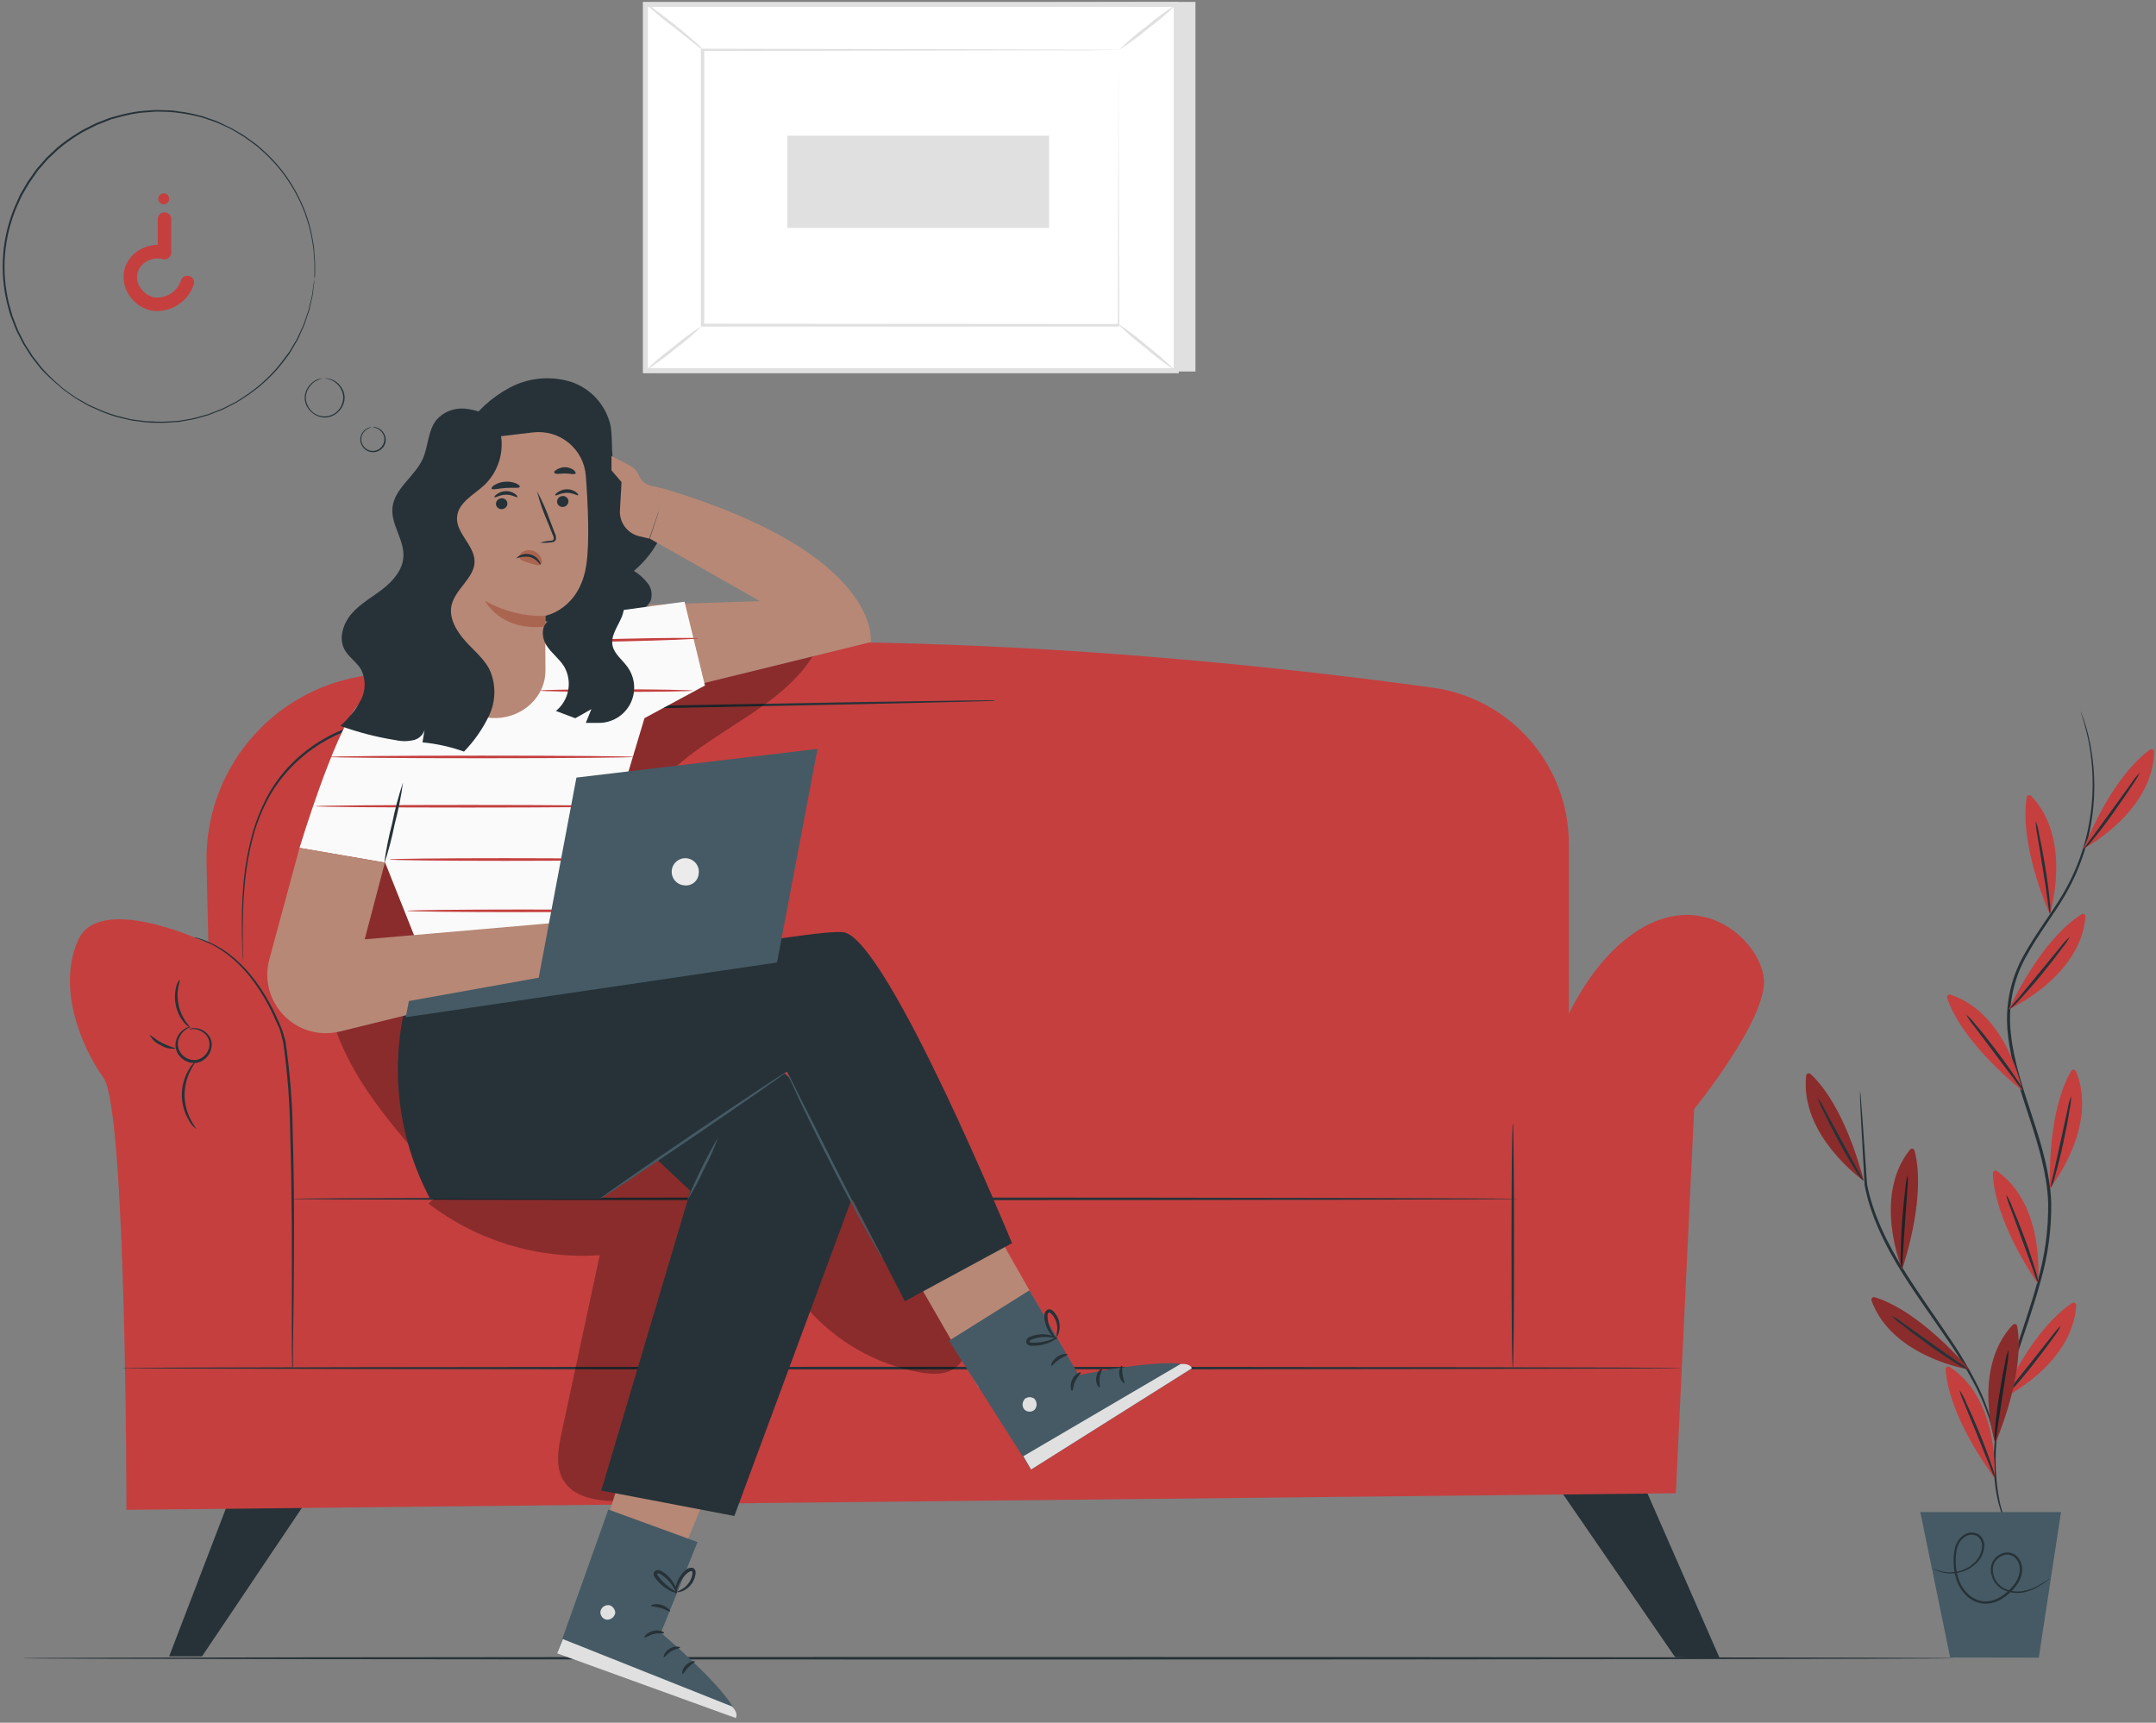 <?xml version="1.0" encoding="UTF-8"?>
<svg width="428px" height="342px" viewBox="0 0 428 342" version="1.1" xmlns="http://www.w3.org/2000/svg" xmlns:xlink="http://www.w3.org/1999/xlink">
    <rect x="0" y="0" width="428" height="342" fill="#808080" stroke="none"/>
    <!-- Generator: Sketch 64 (93537) - https://sketch.com -->
    <title>graphics-2</title>
    <desc>Created with Sketch.</desc>
    <g id="Page-1" stroke="none" stroke-width="1" fill="none" fill-rule="evenodd">
        <g id="graphics-2" fill-rule="nonzero">
            <g id="freepik--background-complete--inject-77" transform="translate(127, 0)">
                <polygon id="Path" fill="#E0E0E0" points="110.32 0.37 110.32 73.75 4.91 73.75 1.12 0.88"></polygon>
                <rect id="Rectangle" fill="#FFFFFF" transform="translate(53.825, 37.24) rotate(-90) translate(-53.825, -37.24) " x="17.465" y="-15.465" width="72.72" height="105.41"></rect>
                <path d="M107,74.1 L0.62,74.1 L0.62,0.38 L107,0.38 L107,74.1 Z M1.6,73.1 L106,73.1 L106,1.38 L1.62,1.38 L1.6,73.1 Z" id="Shape" fill="#E0E0E0"></path>
                <rect id="Rectangle" fill="#FFFFFF" x="12.53" y="9.91" width="82.57" height="54.65"></rect>
                <path d="M95.11,9.91 L94.7,9.91 L93.52,9.91 L89,10 L72,10 L12.56,10.12 L12.8,9.88 C12.8,26.58 12.8,45.08 12.8,64.53 L12.8,64.53 L12.54,64.27 L95.12,64.33 L94.91,64.53 C94.91,47.9 94.99,34.27 95.02,24.77 C95.02,20.02 95.02,16.32 95.07,13.77 C95.07,12.51 95.07,11.55 95.07,10.88 C95.07,10.21 95.07,9.88 95.07,9.88 C95.07,9.88 95.07,10.2 95.07,10.88 C95.07,11.56 95.07,12.49 95.07,13.73 C95.07,16.26 95.07,19.96 95.07,24.73 C95.07,34.26 95.14,47.94 95.18,64.62 L95.18,64.83 L94.98,64.83 L12.4,64.83 L12.14,64.83 L12.14,64.56 L12.14,64.56 C12.14,45.11 12.14,26.61 12.14,9.91 L12.14,9.67 L12.38,9.67 L71.98,9.79 L88.98,9.86 L93.47,9.86 L94.62,9.86 L95.11,9.91 Z" id="Path" fill="#E0E0E0"></path>
                <path d="M1.11,0.67 C1.761,0.99 2.372,1.386 2.93,1.85 C4.01,2.63 5.47,3.73 7.06,5 C8.65,6.27 10.06,7.47 11.06,8.37 C11.625,8.819 12.132,9.336 12.57,9.91 C12.47,10.02 9.94,7.91 6.77,5.41 C4.787,3.949 2.896,2.366 1.11,0.67 L1.11,0.67 Z" id="Path" fill="#E0E0E0"></path>
                <path d="M106.52,0.88 C104.792,2.58 102.948,4.157 101,5.6 C99.146,7.172 97.185,8.612 95.13,9.91 C96.864,8.209 98.715,6.632 100.67,5.19 C102.516,3.618 104.471,2.177 106.52,0.88 Z" id="Path" fill="#E0E0E0"></path>
                <line x1="106.44" y1="73.61" x2="94.69" y2="64.08" id="Path" fill="#FFFFFF"></line>
                <path d="M94.69,64.08 C96.79,65.464 98.795,66.987 100.69,68.64 C102.702,70.178 104.61,71.848 106.4,73.64 C104.298,72.259 102.293,70.736 100.4,69.08 C98.38,67.552 96.471,65.881 94.69,64.08 L94.69,64.08 Z" id="Path" fill="#E0E0E0"></path>
                <path d="M1.11,73.6 C2.827,71.915 4.662,70.355 6.6,68.93 C8.435,67.373 10.376,65.946 12.41,64.66 C10.702,66.354 8.871,67.919 6.93,69.34 C5.094,70.896 3.149,72.32 1.11,73.6 L1.11,73.6 Z" id="Path" fill="#E0E0E0"></path>
                <rect id="Rectangle" fill="#E0E0E0" transform="translate(55.28, 36.09) rotate(-90) translate(-55.28, -36.09) " x="46.13" y="10.11" width="18.3" height="51.96"></rect>
            </g>
            <g id="freepik--Floor--inject-77" transform="translate(4, 328)" fill="#263238">
                <path d="M384,1.2 C384,1.34 298.12,1.46 192.2,1.46 C86.28,1.46 0.37,1.34 0.37,1.2 C0.37,1.06 86.24,0.94 192.2,0.94 C298.16,0.94 384,1.06 384,1.2 Z" id="Path"></path>
            </g>
            <g id="freepik--Character--inject-77" transform="translate(13, 75)">
                <polygon id="Path" fill="#263238" points="294.79 218 319.54 253.99 328.39 254.2 312.17 217.19"></polygon>
                <polygon id="Path" fill="#263238" points="33.62 219.83 20.58 253.83 27.1 253.83 49.87 219.98"></polygon>
                <path d="M28,96.3 L29,140.3 C29.132,146.52 34.14,151.532 40.36,151.67 L286.55,157.15 C289.679,157.22 292.705,156.026 294.942,153.837 C297.18,151.648 298.44,148.65 298.44,145.52 L298.44,92.52 C298.434,76.898 286.913,63.67 271.44,61.52 C226.37,55.32 133.44,45.79 58.29,59.33 C40.469,62.516 27.619,78.2 28,96.3 Z" id="Path" fill="#C53F3F"></path>
                <path d="M26.92,111.67 C26.92,111.67 6.64,102.28 2.49,111.67 C-1.66,121.06 3,132.58 7.56,139 C12.12,145.42 12.1,224.74 12.1,224.74 L319.68,221.45 L323.32,145.18 C323.32,145.18 338.07,127.01 337.15,119.18 C336.23,111.35 323.78,99.95 309.49,111.64 C295.2,123.33 291.49,147.76 291.49,147.76 L46.26,149.61 C46.26,149.61 47.1,115.3 26.92,111.67 Z" id="Path" fill="#C53F3F"></path>
                <path d="M288.38,163 C288.38,163.14 233.89,163.26 166.69,163.26 C99.49,163.26 45,163.17 45,163 C45,162.83 99.47,162.74 166.69,162.74 C233.91,162.74 288.38,162.88 288.38,163 Z" id="Path" fill="#263238"></path>
                <path d="M45,196.6 C44.987,196.521 44.987,196.439 45,196.36 C45,196.17 45,195.93 45,195.65 C45,195.023 44.98,194.113 44.94,192.92 C44.94,190.51 44.94,187.1 44.94,182.92 C44.94,174.46 45,162.77 44.61,149.92 C44.534,143.869 44.066,137.83 43.21,131.84 C43.03,131.18 42.85,130.52 42.68,129.84 C42.51,129.16 42.18,128.59 41.92,127.98 C41.39,126.77 40.85,125.61 40.26,124.52 C39.195,122.491 37.943,120.566 36.52,118.77 C35.332,117.299 33.991,115.958 32.52,114.77 C31.402,113.881 30.2,113.103 28.93,112.45 C27.824,111.94 26.692,111.486 25.54,111.09 L25.77,111.09 L26.46,111.28 C27.343,111.533 28.2,111.868 29.02,112.28 C30.326,112.899 31.56,113.661 32.7,114.55 C34.202,115.73 35.57,117.071 36.78,118.55 C38.242,120.349 39.528,122.285 40.62,124.33 C41.23,125.43 41.78,126.59 42.32,127.81 C42.59,128.42 42.84,129.05 43.09,129.68 L43.66,131.68 C44.552,137.697 45.037,143.768 45.11,149.85 C45.5,162.75 45.37,174.44 45.29,182.9 C45.23,187.09 45.18,190.5 45.15,192.9 C45.15,194.05 45.15,194.96 45.15,195.63 L45.15,196.33 C45,196.51 45,196.6 45,196.6 Z" id="Path" fill="#263238"></path>
                <path d="M24.53,129.37 C24.769,129.207 25.051,129.12 25.34,129.12 C26.144,129.059 26.944,129.282 27.6,129.75 C28.061,130.073 28.439,130.501 28.7,131 C28.999,131.586 29.101,132.252 28.99,132.9 C28.767,134.428 27.626,135.66 26.12,136 C24.604,136.217 23.106,135.504 22.32,134.19 C21.983,133.629 21.813,132.984 21.83,132.33 C21.903,130.928 22.735,129.678 24,129.07 C24.255,128.932 24.54,128.86 24.83,128.86 C24.83,128.91 24.54,128.98 24.09,129.25 C23.461,129.639 22.958,130.202 22.64,130.87 C22.157,131.823 22.202,132.959 22.76,133.87 C23.46,134.99 24.751,135.597 26.06,135.42 C27.341,135.12 28.321,134.086 28.55,132.79 C28.73,131.725 28.288,130.65 27.41,130.02 C26.84,129.566 26.138,129.31 25.41,129.29 C24.83,129.32 24.54,129.42 24.53,129.37 Z" id="Path" fill="#263238"></path>
                <path d="M25.92,149.11 C25.337,148.677 24.861,148.116 24.53,147.47 C22.671,144.408 22.625,140.576 24.41,137.47 C24.729,136.816 25.19,136.242 25.76,135.79 C25.83,135.85 25.31,136.48 24.76,137.64 C24.01,139.142 23.626,140.801 23.64,142.48 C23.668,144.161 24.089,145.812 24.87,147.3 C25.45,148.44 26,149.06 25.92,149.11 Z" id="Path" fill="#263238"></path>
                <path d="M22.7,119.42 C22.646,119.928 22.545,120.43 22.4,120.92 C21.961,123.313 22.486,125.782 23.86,127.79 C24.184,128.183 24.481,128.597 24.75,129.03 C24.75,129.03 24.19,128.75 23.56,128.03 C21.914,126.02 21.334,123.341 22,120.83 C22.112,120.309 22.353,119.824 22.7,119.42 L22.7,119.42 Z" id="Path" fill="#263238"></path>
                <path d="M16.71,130.48 C16.83,130.38 17.76,131.32 19.18,132.05 C20.6,132.78 21.89,133.05 21.87,133.17 C20.846,133.301 19.809,133.068 18.94,132.51 C17.984,132.112 17.196,131.395 16.71,130.48 Z" id="Path" fill="#263238"></path>
                <path d="M320.86,196.6 C320.86,196.74 251.49,196.86 165.92,196.86 C80.35,196.86 11,196.74 11,196.6 C11,196.46 80.36,196.34 166,196.34 C251.64,196.34 320.86,196.45 320.86,196.6 Z" id="Path" fill="#263238"></path>
                <path d="M287.31,148.05 C287.46,148.05 287.57,158.91 287.57,172.3 C287.57,185.69 287.46,196.57 287.31,196.57 C287.16,196.57 287.05,185.71 287.05,172.3 C287.05,158.89 287.17,148.05 287.31,148.05 Z" id="Path" fill="#263238"></path>
                <path d="M184.6,64.14 L184.12,64.14 L182.72,64.19 L177.35,64.34 L157.57,64.8 L92.33,66.11 C85.96,66.26 79.73,66.24 73.75,66.64 C67.992,66.888 62.295,67.927 56.82,69.73 C51.881,71.388 47.462,74.307 44,78.2 C42.43,79.959 41.086,81.907 40,84 C39.01,85.925 38.19,87.932 37.55,90 C36.522,93.592 35.852,97.276 35.55,101 C35.24,104.3 35.21,107.15 35.19,109.49 C35.17,111.83 35.19,113.63 35.26,114.86 C35.26,115.46 35.26,115.92 35.26,116.26 C35.26,116.6 35.26,116.74 35.26,116.74 C35.26,116.74 35.26,116.58 35.26,116.26 C35.26,115.94 35.26,115.46 35.18,114.86 C35.12,113.64 35.04,111.86 35.02,109.49 C35,107.12 35.02,104.29 35.29,100.97 C35.584,97.209 36.254,93.487 37.29,89.86 C37.923,87.756 38.74,85.711 39.73,83.75 C40.806,81.615 42.151,79.625 43.73,77.83 C47.239,73.878 51.721,70.914 56.73,69.23 C62.223,67.396 67.945,66.336 73.73,66.08 C79.73,65.68 85.97,65.69 92.34,65.54 L157.59,64.38 L177.36,64.09 L182.74,64.03 L184.14,64.03 L184.6,64.14 Z" id="Path" fill="#263238"></path>
                <path d="M105.86,98.4 C105.86,98.4 105.53,98.56 105.02,98.95 C104.299,99.503 103.759,100.259 103.47,101.12 C102.996,102.368 103.204,103.773 104.02,104.83 C104.946,106.231 106.649,106.905 108.283,106.516 C109.918,106.127 111.135,104.758 111.33,103.09 C111.578,101.776 111.132,100.427 110.15,99.52 C109.502,98.886 108.681,98.459 107.79,98.29 C107.16,98.18 106.79,98.22 106.79,98.18 C107.11,98.062 107.455,98.031 107.79,98.09 C109.45,98.281 110.88,99.345 111.54,100.88 C111.835,101.609 111.914,102.407 111.77,103.18 C111.506,105.011 110.15,106.496 108.349,106.924 C106.549,107.352 104.67,106.636 103.61,105.12 C103.135,104.496 102.848,103.751 102.78,102.97 C102.735,102.289 102.841,101.606 103.09,100.97 C103.431,100.062 104.055,99.287 104.87,98.76 C105.162,98.554 105.504,98.429 105.86,98.4 L105.86,98.4 Z" id="Path" fill="#263238"></path>
                <path d="M101.65,124.31 C101.269,123.347 101.014,122.338 100.89,121.31 C100.402,118.868 100.457,116.349 101.05,113.93 C101.691,111.48 103.229,109.36 105.36,107.99 C106.004,107.591 106.711,107.304 107.45,107.14 C107.715,107.057 107.994,107.029 108.27,107.06 C107.318,107.365 106.405,107.782 105.55,108.3 C103.58,109.693 102.163,111.736 101.55,114.07 C100.986,116.421 100.884,118.86 101.25,121.25 C101.49,123.15 101.73,124.29 101.65,124.31 Z" id="Path" fill="#263238"></path>
                <path d="M105.29,83 C104.759,83.705 104.268,84.44 103.82,85.2 C101.719,89.071 102.819,93.901 106.39,96.48 C107.125,96.976 107.89,97.427 108.68,97.83 C108.432,97.829 108.187,97.778 107.96,97.68 C107.33,97.458 106.732,97.155 106.18,96.78 C102.258,94.218 101.069,89.01 103.49,85 C103.826,84.422 104.236,83.891 104.71,83.42 C105.05,83.07 105.27,82.93 105.29,83 Z" id="Path" fill="#263238"></path>
                <path d="M104.37,103 C102.542,103.306 100.733,103.714 98.95,104.22 C97.223,104.896 95.534,105.664 93.89,106.52 C96.78,104.006 100.548,102.74 104.37,103 Z" id="Path" fill="#263238"></path>
                <g id="Group" opacity="0.3" transform="translate(72, 151)" fill="#000000">
                    <path d="M0.06,12.94 C9.769,20.38 21.857,24.024 34.06,23.19 C31.527,34.943 29,46.7 26.48,58.46 C25.81,61.59 25.18,65.08 26.82,67.84 C29.12,71.71 34.47,72.09 38.97,72.03 C43.97,71.96 49.19,71.84 53.63,69.52 C59.92,66.24 63.3,59.28 65.74,52.62 C68.18,45.96 70.29,38.82 75.31,33.81 C81.073,40.375 88.873,44.816 97.46,46.42 C99.96,46.88 102.8,47.02 104.8,45.42 C106.8,43.82 107.37,41 106.86,38.52 C106.195,36.076 105.086,33.774 103.59,31.73 L88.95,9.03 C86.95,5.96 84.81,2.72 81.46,1.26 C78.83,0.11 75.85,0.26 72.99,0.39 C49.089,1.782 25.366,5.367 2.12,11.1" id="Path"></path>
                </g>
                <g id="Group" opacity="0.3" transform="translate(51, 50)" fill="#000000">
                    <path d="M99.28,1.4 C93.36,17.04 71.28,20.63 63.49,35.4 C55.82,50.04 65.33,69.4 57.43,83.96 C54.5,89.34 49.43,93.35 46.61,98.77 C44.69,102.41 43.7,106.77 40.61,109.46 C36.99,112.61 31.38,112.55 27.03,110.51 C22.68,108.47 19.34,104.81 16.24,101.14 C10.44,94.26 4.99,86.82 2.24,78.23 C-2.42,63.46 1.86,46.75 11.24,34.41 C20.62,22.07 34.51,13.74 49.18,8.75 C63.85,3.76 79.37,1.88 94.8,0.43" id="Path"></path>
                </g>
                <path d="M79.18,10.27 C81.421,6.777 84.52,3.916 88.18,1.96 C91.866,-0.002 96.176,-0.436 100.18,0.75 C104.182,2.02 107.221,5.302 108.18,9.39 C108.81,12.6 107.95,16.18 109.61,19 C111.51,22.24 116.1,23.26 117.72,26.66 C118.583,28.794 118.401,31.208 117.23,33.19 C116.064,35.137 114.58,36.874 112.84,38.33 C113.888,38.986 114.815,39.819 115.58,40.79 C116.351,41.784 116.569,43.1 116.16,44.29 C115.508,45.448 114.433,46.308 113.16,46.69 C107.573,49.045 101.397,49.625 95.47,48.35 C93.89,48.01 92.08,47.58 90.78,48.54" id="Path" fill="#263238"></path>
                <path d="M119.21,22.14 L116,31.93 L137.86,44.34 L115.86,45.05 L117.5,62.88 L159.85,52.48 C159.85,52.48 162.39,35.21 119.21,22.14 L116.21,21.42 C115.112,21.162 114.211,20.381 113.8,19.33 L113.8,19.33 C113.457,18.488 112.816,17.801 112,17.4 L108.39,15.52 L108.39,18.38 L110.39,20.71 L110.07,26.24 C109.897,28.686 111.523,30.897 113.91,31.46 L115.91,31.93" id="Path" fill="#B78876"></path>
                <path d="M71.32,57.54 C70.45,57.54 62.38,59.54 57.76,65.38 C53.14,71.22 46.46,93.32 46.46,93.32 L63.46,96.26 L70.8,114.69 C70.8,114.69 114.25,109 111.94,106.69 C109.707,104.635 107.371,102.696 104.94,100.88 L114.94,67.57 L126.94,61.09 L122.89,44.45 L98.72,47.72 L71.32,57.54 Z" id="Path" fill="#FAFAFA"></path>
                <path d="M112.86,75.27 C112.86,75.41 99.31,75.53 82.61,75.53 C65.91,75.53 52.35,75.41 52.35,75.27 C52.35,75.13 65.9,75.01 82.61,75.01 C99.32,75.01 112.86,75.13 112.86,75.27 Z" id="Path" fill="#C53F3F"></path>
                <path d="M110.15,85.06 C110.15,85.2 96.6,85.32 79.9,85.32 C63.2,85.32 49.64,85.2 49.64,85.06 C49.64,84.92 63.18,84.8 79.9,84.8 C96.62,84.8 110.15,84.92 110.15,85.06 Z" id="Path" fill="#C53F3F"></path>
                <path d="M110.15,95.63 C110.15,95.78 99.89,95.9 87.23,95.9 C74.57,95.9 64.32,95.78 64.32,95.63 C64.32,95.48 74.58,95.37 87.23,95.37 C99.88,95.37 110.15,95.49 110.15,95.63 Z" id="Path" fill="#C53F3F"></path>
                <path d="M113.66,105.82 C113.66,105.96 103.4,106.08 90.75,106.08 C78.1,106.08 67.84,105.96 67.84,105.82 C67.84,105.68 78.09,105.56 90.75,105.56 C103.41,105.56 113.66,105.67 113.66,105.82 Z" id="Path" fill="#C53F3F"></path>
                <path d="M124.51,62.1 C124.51,62.25 117.73,62.36 109.38,62.36 C101.03,62.36 94.24,62.25 94.24,62.1 C94.24,61.95 101.01,61.84 109.38,61.84 C117.75,61.84 124.51,62 124.51,62.1 Z" id="Path" fill="#C53F3F"></path>
                <path d="M125.61,51.72 C125.61,51.87 118.86,52.14 110.54,52.33 C102.22,52.52 95.45,52.57 95.45,52.43 C95.45,52.29 102.19,52.01 110.52,51.81 C118.85,51.61 125.61,51.58 125.61,51.72 Z" id="Path" fill="#C53F3F"></path>
                <path d="M67,80.35 C66.628,83.108 66.084,85.84 65.37,88.53 C64.826,91.261 64.115,93.956 63.24,96.6 C63.612,93.843 64.153,91.111 64.86,88.42 C65.399,85.687 66.114,82.991 67,80.35 L67,80.35 Z" id="Path" fill="#263238"></path>
                <polygon id="Path" fill="#B78876" points="114.3 205.21 101.64 245.14 116.9 246.68 131.24 211.98"></polygon>
                <path d="M125.47,231.14 L118.2,249.14 C118.2,249.14 134.08,262.59 133.06,266.05 L97.6,253.24 L107.77,224.68 L125.47,231.14 Z" id="Path" fill="#455A64"></path>
                <path d="M107.79,243.66 C107.006,243.619 106.316,244.175 106.19,244.95 C106.118,245.733 106.671,246.436 107.45,246.55 C108.28,246.591 109.008,246.001 109.14,245.18 C109.14,244.42 108.39,243.55 107.64,243.66" id="Path" fill="#E0E0E0"></path>
                <path d="M97.6,253.24 L98.74,250.4 L132.32,263.78 C132.32,263.78 133.65,265.03 133.06,266.08 L97.6,253.24 Z" id="Path" fill="#E0E0E0"></path>
                <path d="M118.84,249.2 C118.77,249.37 117.84,249.14 116.84,249.38 C115.84,249.62 115.07,250.2 114.94,250.07 C114.81,249.94 115.42,249.07 116.7,248.76 C117.98,248.45 118.93,249.05 118.84,249.2 Z" id="Path" fill="#263238"></path>
                <path d="M122,252.08 C122,252.27 121.12,252.29 120.27,252.81 C119.42,253.33 119,254 118.8,254 C118.6,254 118.87,252.91 119.94,252.29 C121.01,251.67 122.06,251.92 122,252.08 Z" id="Path" fill="#263238"></path>
                <path d="M122.5,257.3 C122.33,257.3 122.4,256.3 123.19,255.54 C123.98,254.78 124.93,254.67 124.95,254.84 C124.97,255.01 124.28,255.34 123.65,255.99 C123.02,256.64 122.68,257.35 122.5,257.3 Z" id="Path" fill="#263238"></path>
                <path d="M120,244.91 C119.87,245.04 119.16,244.51 118.16,244.22 C117.16,243.93 116.28,243.97 116.24,243.79 C116.2,243.61 117.17,243.25 118.34,243.61 C119.51,243.97 120.17,244.8 120,244.91 Z" id="Path" fill="#263238"></path>
                <path d="M121.44,241.24 C120.803,241.185 120.192,240.961 119.67,240.59 C119.069,240.246 118.514,239.826 118.02,239.34 C117.718,239.061 117.441,238.756 117.19,238.43 C117.032,238.248 116.904,238.042 116.81,237.82 C116.666,237.483 116.769,237.092 117.06,236.87 C117.324,236.688 117.658,236.644 117.96,236.75 C118.186,236.833 118.401,236.944 118.6,237.08 C118.956,237.309 119.291,237.57 119.6,237.86 C120.101,238.348 120.523,238.912 120.85,239.53 C121.208,240.068 121.389,240.704 121.37,241.35 C121.27,241.35 121.07,240.69 120.46,239.76 C120.106,239.22 119.682,238.729 119.2,238.3 C118.92,238.041 118.615,237.81 118.29,237.61 C117.95,237.38 117.63,237.26 117.48,237.39 C117.33,237.52 117.41,237.47 117.48,237.6 C117.558,237.761 117.656,237.912 117.77,238.05 C118.001,238.356 118.248,238.65 118.51,238.93 C118.966,239.398 119.461,239.827 119.99,240.21 C120.497,240.519 120.981,240.863 121.44,241.24 L121.44,241.24 Z" id="Path" fill="#263238"></path>
                <path d="M121.12,241.41 C120.968,240.779 121.024,240.116 121.28,239.52 C121.609,238.449 122.229,237.49 123.07,236.75 C123.436,236.346 123.984,236.161 124.52,236.26 C124.841,236.388 125.061,236.686 125.09,237.03 C125.108,237.272 125.087,237.515 125.03,237.75 C124.949,238.166 124.804,238.568 124.6,238.94 C124.265,239.571 123.776,240.107 123.18,240.5 C122.18,241.17 121.35,241.12 121.36,241.05 C121.895,240.779 122.412,240.475 122.91,240.14 C123.403,239.741 123.802,239.24 124.08,238.67 C124.236,238.353 124.35,238.017 124.42,237.67 C124.5,237.28 124.47,236.92 124.31,236.91 C124.15,236.9 123.73,237.02 123.48,237.27 C123.192,237.511 122.928,237.779 122.69,238.07 C122.284,238.573 121.948,239.128 121.69,239.72 C121.28,240.7 121.23,241.42 121.12,241.41 Z" id="Path" fill="#263238"></path>
                <polygon id="Path" fill="#B78876" points="162.35 167.62 181.25 200.47 196.71 190.55 177.73 157.2"></polygon>
                <path d="M191.37,181.16 L201.14,198 C201.14,198 221.5,193.72 223.61,196.65 L191.69,216.75 L175.4,191.16 L191.37,181.16 Z" id="Path" fill="#455A64"></path>
                <path d="M190.39,202.81 C189.865,203.392 189.865,204.278 190.39,204.86 C190.956,205.379 191.824,205.379 192.39,204.86 C192.933,204.228 192.912,203.287 192.34,202.68 C191.679,202.186 190.748,202.296 190.22,202.93" id="Path" fill="#E0E0E0"></path>
                <path d="M191.69,216.73 L190.15,214.09 L221.33,195.81 C221.33,195.81 223.14,195.53 223.61,196.63 L191.69,216.73 Z" id="Path" fill="#E0E0E0"></path>
                <path d="M201.55,197.49 C201.64,197.65 200.91,198.21 200.46,199.19 C200.01,200.17 200.01,201.09 199.83,201.12 C199.65,201.15 199.31,200.12 199.83,198.92 C200.35,197.72 201.49,197.32 201.55,197.49 Z" id="Path" fill="#263238"></path>
                <path d="M205.77,196.76 C205.9,196.89 205.39,197.58 205.28,198.58 C205.17,199.58 205.45,200.36 205.28,200.45 C205.11,200.54 204.47,199.73 204.63,198.45 C204.79,197.17 205.67,196.62 205.77,196.76 Z" id="Path" fill="#263238"></path>
                <path d="M210.2,199.57 C210.07,199.7 209.37,199.06 209.2,197.95 C209.03,196.84 209.58,196.05 209.73,196.13 C209.88,196.21 209.73,196.96 209.84,197.87 C209.95,198.78 210.34,199.46 210.2,199.57 Z" id="Path" fill="#263238"></path>
                <path d="M198.9,193.9 C198.9,194.09 198.07,194.32 197.23,194.9 C196.39,195.48 195.88,196.22 195.71,196.14 C195.54,196.06 195.86,195.08 196.86,194.37 C197.86,193.66 198.9,193.73 198.9,193.9 Z" id="Path" fill="#263238"></path>
                <path d="M196.87,190.55 C196.87,190.61 196.36,191.1 195.27,191.55 C194.626,191.804 193.955,191.985 193.27,192.09 C192.862,192.141 192.451,192.171 192.04,192.18 C191.797,192.189 191.555,192.162 191.32,192.1 C190.969,192.004 190.726,191.684 190.73,191.32 C190.747,190.998 190.918,190.704 191.19,190.53 C191.393,190.406 191.612,190.308 191.84,190.24 C192.897,189.877 194.03,189.791 195.13,189.99 C196.31,190.21 196.93,190.64 196.89,190.7 C196.85,190.76 196.19,190.53 195.08,190.44 C194.432,190.392 193.78,190.426 193.14,190.54 C192.769,190.606 192.405,190.703 192.05,190.83 C191.65,190.96 191.36,191.14 191.37,191.34 C191.38,191.54 191.37,191.44 191.52,191.5 C191.694,191.54 191.872,191.557 192.05,191.55 C193.086,191.564 194.118,191.419 195.11,191.12 C195.682,190.887 196.27,190.696 196.87,190.55 L196.87,190.55 Z" id="Path" fill="#263238"></path>
                <path d="M196.81,190.9 C196.81,190.96 196.11,190.59 195.41,189.62 C195.009,189.046 194.711,188.407 194.53,187.73 C194.422,187.331 194.352,186.922 194.32,186.51 C194.228,185.969 194.425,185.419 194.84,185.06 C195.127,184.879 195.493,184.879 195.78,185.06 C195.982,185.194 196.163,185.356 196.32,185.54 C196.595,185.867 196.824,186.23 197,186.62 C197.284,187.274 197.405,187.989 197.35,188.7 C197.25,189.92 196.72,190.52 196.67,190.47 C196.781,189.882 196.857,189.287 196.9,188.69 C196.887,188.059 196.737,187.438 196.46,186.87 C196.301,186.539 196.096,186.232 195.85,185.96 C195.59,185.66 195.29,185.46 195.18,185.58 C194.978,185.821 194.894,186.14 194.95,186.45 C194.968,186.827 195.018,187.202 195.1,187.57 C195.247,188.197 195.482,188.8 195.8,189.36 C196.34,190.34 196.88,190.82 196.81,190.9 Z" id="Path" fill="#263238"></path>
                <path d="M106.09,163 L143.21,137.76 L166.62,183.33 L187.9,171.8 C187.9,171.8 163.39,112 154.59,110.1 C149.66,109.02 93.12,119.81 93.12,119.81 L86.8,116.64 L70.8,114.69 L69.8,117.28 C64.152,131.581 64.799,147.601 71.58,161.4 L72.36,162.99 L106.09,163 Z" id="Path" fill="#263238"></path>
                <path d="M93.06,131.42 C93.34,132.67 124.06,161.42 124.06,161.42 L106.36,220.91 L132.78,225.96 L159.31,154.3 L110.82,106.73 L88.63,116 L93.06,131.42 Z" id="Path" fill="#263238"></path>
                <path d="M143.21,137.75 C143.29,137.87 135.04,143.61 124.8,150.58 C114.56,157.55 106.18,163.1 106.09,163 C106,162.9 114.25,157.13 124.5,150.16 C134.75,143.19 143.12,137.63 143.21,137.75 Z" id="Path" fill="#455A64"></path>
                <path d="M162.26,174.83 C161.918,174.402 161.617,173.944 161.36,173.46 C160.81,172.56 160.05,171.23 159.12,169.59 C157.27,166.3 154.81,161.7 152.21,156.59 C149.61,151.48 147.31,146.77 145.7,143.36 C144.89,141.65 144.25,140.26 143.82,139.3 C143.567,138.815 143.363,138.305 143.21,137.78 C143.512,138.236 143.779,138.714 144.01,139.21 L146.01,143.21 C147.75,146.66 150.08,151.27 152.65,156.38 C155.22,161.49 157.65,166.13 159.42,169.46 C160.27,171.07 160.98,172.4 161.52,173.41 C161.803,173.863 162.05,174.338 162.26,174.83 L162.26,174.83 Z" id="Path" fill="#455A64"></path>
                <path d="M129.57,150.78 C128.781,152.973 127.832,155.106 126.73,157.16 C125.779,159.285 124.672,161.337 123.42,163.3 C125.157,158.98 127.212,154.795 129.57,150.78 L129.57,150.78 Z" id="Path" fill="#455A64"></path>
                <path d="M46.46,93.32 L40.46,115.48 C39.686,118.346 40.044,121.401 41.46,124.01 L41.46,124.01 C43.944,128.622 49.207,131.001 54.31,129.82 L101.86,118.11 L96.86,108.23 L59.4,111.48 L63.4,96.26 L46.46,93.32 Z" id="Path" fill="#B78876"></path>
                <polygon id="Path" fill="#455A64" points="67.55 126.95 68.17 123.73 93.94 119.1 101.43 79.37 149.29 73.67 141.25 116.08"></polygon>
                <path d="M122.92,100.77 C121.793,100.721 120.816,99.976 120.469,98.903 C120.122,97.83 120.479,96.654 121.364,95.955 C122.248,95.255 123.475,95.179 124.439,95.764 C125.403,96.349 125.902,97.472 125.69,98.58 C125.523,99.946 124.288,100.923 122.92,100.77 Z" id="Path" fill="#EBEBEB"></path>
                <path d="M74.55,13 L74.64,15.87 L75.72,58.87 C75.85,63.87 80.24,67.73 85.58,67.55 L85.58,67.55 C90.98,67.38 95.32,63.15 95.28,58.1 C95.23,52.81 95.28,47.23 95.28,47.23 C95.28,47.23 102.09,46.02 103.4,37.1 C104.05,32.67 103.74,25.41 103.3,19.48 C103.11,16.924 101.885,14.557 99.909,12.926 C97.932,11.295 95.375,10.541 92.83,10.84 L74.55,13 Z" id="Path" fill="#B78876"></path>
                <path d="M99.85,24.47 C99.862,25.09 99.379,25.608 98.76,25.64 C98.471,25.665 98.183,25.573 97.962,25.386 C97.74,25.198 97.603,24.929 97.58,24.64 C97.568,24.024 98.045,23.507 98.66,23.47 C99.265,23.418 99.797,23.865 99.85,24.47 Z" id="Path" fill="#263238"></path>
                <path d="M101.77,23.31 C101.63,23.46 100.77,22.83 99.53,22.84 C98.29,22.85 97.41,23.49 97.27,23.34 C97.13,23.19 97.35,23 97.74,22.71 C98.266,22.337 98.895,22.134 99.54,22.13 C100.179,22.124 100.805,22.316 101.33,22.68 C101.71,23 101.84,23.24 101.77,23.31 Z" id="Path" fill="#263238"></path>
                <path d="M87.73,24.91 C87.747,25.532 87.262,26.053 86.64,26.08 C86.035,26.132 85.503,25.685 85.45,25.08 C85.439,24.462 85.922,23.947 86.54,23.92 C86.829,23.892 87.118,23.981 87.341,24.167 C87.565,24.353 87.705,24.62 87.73,24.91 Z" id="Path" fill="#263238"></path>
                <path d="M89.7,23.68 C89.56,23.83 88.7,23.2 87.46,23.21 C86.22,23.22 85.34,23.86 85.2,23.71 C85.06,23.56 85.27,23.37 85.66,23.08 C86.19,22.707 86.822,22.504 87.47,22.5 C88.106,22.494 88.728,22.686 89.25,23.05 C89.63,23.34 89.77,23.61 89.7,23.68 Z" id="Path" fill="#263238"></path>
                <path d="M94.26,32.73 C94.908,32.521 95.58,32.393 96.26,32.35 C96.58,32.35 96.87,32.25 96.92,32.03 C96.944,31.708 96.867,31.387 96.7,31.11 L95.75,28.73 C94.864,26.718 94.142,24.638 93.59,22.51 C94.64,24.432 95.527,26.439 96.24,28.51 L97.16,30.9 C97.359,31.277 97.422,31.711 97.34,32.13 C97.249,32.355 97.062,32.528 96.83,32.6 C96.654,32.648 96.473,32.675 96.29,32.68 C95.618,32.784 94.936,32.801 94.26,32.73 L94.26,32.73 Z" id="Path" fill="#263238"></path>
                <path d="M95.28,47.26 C91.079,47.394 86.924,46.355 83.28,44.26 C83.28,44.26 86.28,50.34 95.14,49.4 L95.28,47.26 Z" id="Path" fill="#AA6550"></path>
                <path d="M90.19,21.65 C90.06,21.98 88.84,21.77 87.39,21.87 C85.94,21.97 84.76,22.32 84.58,22.01 C84.5,21.86 84.72,21.56 85.2,21.26 C85.842,20.883 86.566,20.667 87.31,20.63 C88.051,20.574 88.794,20.694 89.48,20.98 C90,21.22 90.25,21.5 90.19,21.65 Z" id="Path" fill="#263238"></path>
                <path d="M101.26,19 C101.04,19.28 100.19,19 99.18,19 C98.17,19 97.3,19.21 97.1,18.92 C96.9,18.63 97.1,18.5 97.51,18.23 C98.539,17.565 99.869,17.593 100.87,18.3 C101.23,18.62 101.35,18.91 101.26,19 Z" id="Path" fill="#263238"></path>
                <path d="M94.13,37.18 C93.77,37.238 93.401,37.2 93.06,37.07 L92.06,36.79 C91.78,36.7 91.47,36.57 91.12,36.44 C90.769,36.344 90.451,36.154 90.2,35.89 C89.99,35.62 90.03,35.14 90.51,34.71 C91.186,34.217 92.058,34.082 92.852,34.346 C93.646,34.61 94.263,35.241 94.51,36.04 C94.72,36.67 94.46,37.09 94.13,37.18 Z" id="Path" fill="#AA6550"></path>
                <path d="M94.3,37.07 C94.18,37.16 93.58,35.93 92.14,35.56 C91.259,35.434 90.361,35.533 89.53,35.85 C89.53,35.85 89.69,35.53 90.18,35.28 C90.827,34.957 91.57,34.879 92.27,35.06 C92.973,35.238 93.587,35.664 94,36.26 C94.31,36.71 94.36,37.05 94.3,37.07 Z" id="Path" fill="#263238"></path>
                <path d="M84.85,7.22 C87.68,11.683 87.01,17.516 83.24,21.22 C81.11,23.22 77.94,24.75 77.73,27.65 C77.49,30.86 81.21,33.26 81.21,36.48 C81.21,39.7 77.4,41.9 76.65,45.13 C76.05,47.73 77.65,50.33 79.41,52.3 C81.17,54.27 83.41,56.01 84.41,58.45 C85.483,61.228 85.374,64.324 84.11,67.02 C82.844,69.672 81.156,72.1 79.11,74.21 C76.451,73.258 73.682,72.643 70.87,72.38 C71.04,71.32 71.22,70.25 71.4,69.19 C71.346,70.461 70.477,71.552 69.25,71.89 C68.044,72.197 66.783,72.214 65.57,71.94 C61.822,71.348 58.139,70.4 54.57,69.11 C56.166,67.672 57.517,65.983 58.57,64.11 C59.624,62.187 59.665,59.869 58.68,57.91 C57.8,56.41 56.18,55.45 55.37,53.91 C54.16,51.61 55.16,48.69 56.88,46.74 C58.6,44.79 60.94,43.52 62.99,41.92 C65.04,40.32 66.92,38.16 67.08,35.56 C67.3,32.2 64.57,29.13 64.91,25.78 C65.29,21.96 69.33,19.62 70.91,16.12 C72.06,13.59 71.91,10.47 73.67,8.32 C75.07,6.765 77.114,5.951 79.2,6.12 C81.256,6.299 83.236,6.986 84.96,8.12" id="Path" fill="#263238"></path>
                <path d="M96,48.22 C94.4,49.1 94.49,51.55 95.47,53.1 C96.45,54.65 98.02,55.76 98.99,57.32 C100.683,60.262 99.993,63.998 97.36,66.14 L101.2,67.59 L102.04,67.12 L104.4,65.78 L103.29,68.51 L105.75,68.51 C108.416,68.565 110.881,67.1 112.109,64.733 C113.336,62.366 113.111,59.507 111.53,57.36 C110.53,55.96 108.95,54.85 108.6,53.16 C108.19,51.11 109.74,49.26 110.49,47.32 C111.714,43.958 110.632,40.19 107.81,37.99" id="Path" fill="#263238"></path>
            </g>
            <g id="freepik--speech-bubble--inject-77" transform="translate(0, 21)">
                <path d="M33.25,21.29 C33.71,21.518 34,21.987 34,22.5 L34,29.16 C33.999,29.577 33.803,29.969 33.47,30.22 C33.138,30.478 32.703,30.56 32.3,30.44 C31.191,30.156 30.013,30.337 29.04,30.94 C28.143,31.452 27.498,32.314 27.26,33.32 C27.08,34.342 27.325,35.394 27.94,36.23 C28.578,37.178 29.568,37.833 30.69,38.05 C33.014,38.283 35.19,36.875 35.93,34.66 C36.154,33.959 36.904,33.571 37.605,33.795 C38.306,34.019 38.694,34.769 38.47,35.47 C37.322,38.936 33.896,41.117 30.27,40.69 C28.421,40.373 26.783,39.31 25.74,37.75 C24.707,36.303 24.31,34.497 24.64,32.75 C25.029,31.022 26.114,29.531 27.64,28.63 C28.748,27.964 30.018,27.618 31.31,27.63 L31.31,22.5 C31.31,21.76 31.91,21.16 32.65,21.16 C32.857,21.159 33.062,21.203 33.25,21.29 L33.25,21.29 Z" id="Path" fill="#C53F3F"></path>
                <path d="M31.41,18.49 C31.399,17.889 31.876,17.393 32.477,17.381 C33.077,17.368 33.575,17.843 33.589,18.444 C33.604,19.044 33.13,19.543 32.53,19.56 C32.239,19.568 31.957,19.46 31.747,19.259 C31.537,19.058 31.415,18.781 31.41,18.49 Z" id="Path" fill="#C53F3F"></path>
                <path d="M64,54.15 C64,54.15 63.67,54.15 63.12,54.43 C62.367,54.754 61.731,55.302 61.3,56 C60.994,56.477 60.799,57.017 60.73,57.58 C60.653,58.225 60.768,58.879 61.06,59.46 C61.673,60.873 63.102,61.752 64.64,61.663 C66.177,61.574 67.495,60.534 67.94,59.06 C68.164,58.448 68.202,57.784 68.05,57.15 C67.91,56.599 67.654,56.084 67.3,55.64 C66.785,54.996 66.088,54.522 65.3,54.28 C64.73,54.12 64.39,54.14 64.39,54.11 L64.63,54.11 C64.73,54.101 64.83,54.101 64.93,54.11 C65.062,54.117 65.192,54.138 65.32,54.17 C66.167,54.37 66.925,54.84 67.48,55.51 C67.875,55.966 68.159,56.506 68.31,57.09 C68.474,57.751 68.443,58.446 68.22,59.09 C67.976,59.82 67.532,60.468 66.94,60.96 C66.309,61.503 65.52,61.829 64.69,61.89 C63.86,61.923 63.041,61.692 62.35,61.23 C61.702,60.814 61.182,60.225 60.85,59.53 C60.553,58.908 60.438,58.214 60.52,57.53 C60.605,56.932 60.823,56.361 61.16,55.86 C61.639,55.129 62.34,54.572 63.16,54.27 C63.287,54.225 63.418,54.188 63.55,54.16 C63.644,54.131 63.742,54.115 63.84,54.11 C63.895,54.116 63.949,54.13 64,54.15 L64,54.15 Z" id="Path" fill="#263238"></path>
                <path d="M73.76,63.82 C73.76,63.82 73.55,63.87 73.22,64.02 C72.744,64.229 72.343,64.578 72.07,65.02 C71.649,65.659 71.596,66.472 71.93,67.16 C72.312,68.03 73.194,68.57 74.142,68.514 C75.09,68.458 75.903,67.818 76.18,66.91 C76.433,66.187 76.285,65.384 75.79,64.8 C75.467,64.392 75.028,64.092 74.53,63.94 C74.18,63.83 73.97,63.84 73.97,63.81 C74.163,63.76 74.367,63.76 74.56,63.81 C75.489,64.031 76.225,64.739 76.48,65.66 C76.604,66.088 76.604,66.542 76.48,66.97 C76.178,67.987 75.272,68.706 74.213,68.768 C73.154,68.831 72.17,68.224 71.75,67.25 C71.55,66.848 71.477,66.395 71.54,65.95 C71.594,65.57 71.734,65.207 71.95,64.89 C72.257,64.427 72.706,64.076 73.23,63.89 C73.399,63.828 73.58,63.804 73.76,63.82 L73.76,63.82 Z" id="Path" fill="#263238"></path>
                <path d="M62.42,34.33 C62.42,34.33 62.42,34.16 62.42,33.83 C62.42,33.5 62.42,33 62.42,32.36 C62.42,32.03 62.42,31.67 62.42,31.27 C62.42,30.87 62.36,30.44 62.33,29.97 C62.3,29.5 62.26,28.97 62.21,28.45 C62.197,28.171 62.161,27.893 62.1,27.62 L61.95,26.74 C61.457,23.8 60.523,20.951 59.18,18.29 C57.432,14.768 55.026,11.615 52.09,9 L50.84,7.91 C50.4,7.57 49.93,7.25 49.47,6.91 L48.76,6.41 C48.537,6.226 48.296,6.065 48.04,5.93 L46.5,5 C46.24,4.85 45.99,4.69 45.72,4.55 L44.89,4.17 L43.22,3.41 C42.64,3.17 42.04,2.99 41.45,2.78 L40.55,2.47 L40.09,2.32 L39.62,2.21 C38.358,1.877 37.075,1.626 35.78,1.46 C35.12,1.39 34.45,1.27 33.78,1.23 L31.78,1.17 C31.44,1.17 31.1,1.17 30.78,1.17 L29.78,1.25 C29.08,1.31 28.38,1.33 27.69,1.42 C26.276,1.621 24.876,1.915 23.5,2.3 L22.45,2.6 C22.28,2.6 22.1,2.69 21.93,2.75 L21.42,2.95 L19.36,3.75 C18.69,4.05 18.03,4.41 17.36,4.75 C17.03,4.93 16.69,5.07 16.36,5.27 L15.36,5.88 C14.064,6.692 12.825,7.591 11.65,8.57 L9.96,10.16 L9.53,10.56 L9.14,11 L8.37,11.89 L7.59,12.77 L6.89,13.77 L6.2,14.77 L5.85,15.26 C5.74,15.43 5.64,15.6 5.54,15.77 L4.33,17.86 C4,18.59 3.66,19.32 3.33,20.06 C0.727,26.176 0.197,32.975 1.82,39.42 L2.48,41.76 L3.35,44 L3.57,44.56 L3.84,45.09 L4.38,46.16 L4.91,47.21 L5.55,48.21 L6.18,49.21 L6.49,49.7 L6.85,50.16 L8.28,52 C9.29,53.148 10.376,54.227 11.53,55.23 L12.38,55.98 C12.66,56.23 12.98,56.43 13.28,56.65 C13.89,57.08 14.48,57.54 15.1,57.94 L17,59 L17.47,59.28 L17.97,59.51 L18.97,59.96 C20.269,60.552 21.605,61.06 22.97,61.48 C23.65,61.68 24.34,61.81 24.97,61.98 L25.97,62.22 C26.31,62.29 26.65,62.31 26.97,62.36 L28.97,62.62 C29.64,62.69 30.31,62.62 30.97,62.7 C32.278,62.744 33.588,62.697 34.89,62.56 L35.37,62.56 L35.84,62.48 L36.78,62.32 C37.4,62.2 38.02,62.12 38.62,61.97 L40.4,61.48 L41.28,61.24 L42.12,60.91 L43.77,60.27 C44.043,60.172 44.307,60.052 44.56,59.91 L45.34,59.52 C45.85,59.26 46.34,59.02 46.85,58.75 L48.25,57.86 C51.578,55.731 54.461,52.977 56.74,49.75 C56.99,49.4 57.25,49.06 57.49,48.75 L58.11,47.69 L58.71,46.69 C58.81,46.52 58.91,46.36 59,46.19 C59.09,46.02 59.15,45.84 59.23,45.67 L60.13,43.73 C60.39,43.11 60.57,42.48 60.78,41.91 L61.08,41.06 C61.178,40.8 61.255,40.532 61.31,40.26 L61.67,38.77 C61.77,38.31 61.89,37.89 61.96,37.5 C62.03,37.11 62.06,36.75 62.11,36.43 C62.19,35.79 62.26,35.31 62.31,34.97 C62.36,34.63 62.39,34.48 62.39,34.48 C62.39,34.48 62.39,34.65 62.39,34.98 L62.21,36.44 C62.21,36.76 62.13,37.12 62.08,37.51 C62.03,37.9 61.9,38.33 61.8,38.79 C61.7,39.25 61.58,39.79 61.46,40.28 C61.407,40.556 61.33,40.827 61.23,41.09 C61.13,41.37 61.04,41.65 60.94,41.94 C60.73,42.52 60.56,43.15 60.29,43.78 C60.02,44.41 59.71,45.05 59.41,45.78 L59.17,46.3 C59.09,46.47 58.98,46.64 58.89,46.81 C58.69,47.14 58.49,47.49 58.29,47.81 C58.09,48.13 57.88,48.52 57.67,48.89 C57.46,49.26 57.17,49.58 56.92,49.94 C54.622,53.151 51.726,55.888 48.39,58 L46.98,58.9 C46.49,59.17 45.98,59.42 45.46,59.68 L44.69,60.08 C44.433,60.22 44.165,60.341 43.89,60.44 L42.22,61.09 L41.38,61.42 L40.5,61.67 L38.71,62.17 C38.1,62.32 37.47,62.4 36.85,62.52 L35.9,62.69 L35.43,62.77 L34.94,62.77 C33.632,62.914 32.315,62.968 31,62.93 C30.33,62.93 29.65,62.93 29,62.85 L27,62.59 C26.65,62.59 26.31,62.52 26,62.44 L25,62.21 C24.32,62.04 23.62,61.91 22.94,61.71 C21.573,61.293 20.236,60.782 18.94,60.18 L17.94,59.73 L17.44,59.5 L16.96,59.22 L15.03,58.1 C14.41,57.7 13.81,57.23 13.2,56.8 C12.89,56.57 12.57,56.37 12.29,56.12 L11.43,55.37 C10.211,54.359 9.065,53.263 8,52.09 L6.55,50.24 L6.19,49.77 L5.87,49.27 L5.24,48.27 L4.6,47.27 L4.06,46.21 L3.51,45.13 L3.24,44.59 L3,44 C2.7,43.25 2.41,42.49 2.12,41.74 C1.83,40.99 1.68,40.17 1.45,39.38 C-0.17,32.878 0.374,26.025 3,19.86 L4,17.63 C4.41,16.93 4.82,16.23 5.22,15.53 C5.33,15.36 5.42,15.18 5.53,15.01 L5.88,14.52 L6.59,13.52 L7.29,12.52 L8.08,11.62 L8.86,10.73 L9.25,10.29 L9.68,9.88 L11.39,8.27 C12.576,7.285 13.829,6.383 15.14,5.57 L16.14,4.96 C16.46,4.75 16.81,4.61 17.14,4.43 C17.81,4.1 18.47,3.73 19.14,3.43 L21.22,2.62 L21.74,2.42 L22.26,2.27 L23.32,1.98 C24.705,1.591 26.115,1.297 27.54,1.1 C28.25,1.01 28.95,0.98 29.65,0.92 L30.65,0.85 C30.99,0.85 31.34,0.85 31.65,0.85 L33.71,0.91 C34.39,0.91 35.05,1.07 35.71,1.15 C37.017,1.312 38.311,1.569 39.58,1.92 L40.06,2.03 C40.21,2.03 40.36,2.13 40.51,2.18 L41.42,2.49 C42.02,2.71 42.63,2.88 43.2,3.12 L45,4 L45.83,4.38 L46.62,4.83 L48.16,5.73 C48.415,5.876 48.659,6.04 48.89,6.22 L49.6,6.73 C50.06,7.07 50.54,7.39 50.98,7.73 L52.24,8.83 C55.2,11.478 57.622,14.673 59.37,18.24 C60.713,20.916 61.638,23.783 62.11,26.74 C62.16,27.04 62.21,27.34 62.26,27.62 C62.312,27.897 62.345,28.178 62.36,28.46 C62.36,29 62.44,29.51 62.47,29.98 C62.5,30.45 62.54,30.89 62.55,31.29 C62.56,31.69 62.55,32.05 62.55,32.38 C62.55,33.02 62.55,33.51 62.55,33.85 L62.42,34.33 Z" id="Path" fill="#263238"></path>
            </g>
            <g id="freepik--Plant--inject-77" transform="translate(358, 141)">
                <path d="M41.43,164 C41.384,163.859 41.327,163.722 41.26,163.59 C41.12,163.3 40.94,162.92 40.71,162.42 C40.04,160.906 39.501,159.337 39.1,157.73 C37.809,151.761 37.853,145.58 39.23,139.63 C40.09,135.506 41.212,131.441 42.59,127.46 C44.01,123.15 45.67,118.57 47.01,113.62 C48.538,108.451 49.276,103.08 49.2,97.69 C48.99,92.06 47.33,86.44 45.49,80.84 C43.65,75.24 41.77,69.76 41.2,64.25 C40.561,58.955 41.611,53.593 44.2,48.93 C46.63,44.46 49.68,40.63 51.97,36.67 C54.102,32.996 55.676,29.026 56.64,24.89 C58.013,18.891 58.111,12.67 56.93,6.63 C56.509,4.423 55.873,2.263 55.03,0.18 C55.054,0.326 55.091,0.47 55.14,0.61 C55.24,0.92 55.36,1.33 55.53,1.85 C56.006,3.435 56.4,5.044 56.71,6.67 C57.8,12.678 57.64,18.846 56.24,24.79 C55.265,28.882 53.684,32.805 51.55,36.43 C49.27,40.34 46.21,44.15 43.73,48.67 C41.058,53.421 39.962,58.897 40.6,64.31 C41.17,69.91 43.07,75.43 44.9,81.02 C46.73,86.61 48.38,92.18 48.59,97.71 C48.672,103.04 47.954,108.353 46.46,113.47 C45.13,118.4 43.46,122.98 42.09,127.31 C40.723,131.313 39.62,135.402 38.79,139.55 C37.25,147.17 37.69,153.61 38.84,157.79 C39.271,159.399 39.846,160.965 40.56,162.47 L41.17,163.62 C41.242,163.756 41.33,163.883 41.43,164 Z" id="Path" fill="#263238"></path>
                <path d="M48.91,40.54 C48.91,40.54 53.55,25.7 45.22,17.01 C45.088,16.866 44.886,16.809 44.699,16.864 C44.511,16.92 44.372,17.077 44.34,17.27 C43.9,19.72 43.34,27.18 48.91,40.54 Z" id="Path" fill="#C53F3F"></path>
                <path d="M46.13,22 C46.138,22.922 46.242,23.84 46.44,24.74 C46.74,26.63 47.1,28.84 47.5,31.29 C47.9,33.74 48.24,35.95 48.5,37.83 C48.573,38.747 48.738,39.655 48.99,40.54 C49.071,39.62 49.041,38.693 48.9,37.78 C48.75,36.09 48.45,33.78 48.03,31.19 C47.61,28.6 47.17,26.33 46.8,24.67 C46.674,23.758 46.449,22.863 46.13,22 L46.13,22 Z" id="Path" fill="#263238"></path>
                <path d="M43.46,75.53 C43.46,75.53 40.62,60.25 29.2,56.46 C29.017,56.4 28.816,56.447 28.677,56.581 C28.539,56.715 28.486,56.915 28.54,57.1 C29.29,59.47 32.29,66.33 43.46,75.53 Z" id="Path" fill="#C53F3F"></path>
                <path d="M32.31,60.41 C32.749,61.217 33.269,61.977 33.86,62.68 L37.86,67.97 C39.35,69.97 40.69,71.75 41.86,73.27 C42.364,74.04 42.933,74.766 43.56,75.44 C43.2,74.59 42.744,73.785 42.2,73.04 C41.27,71.61 39.91,69.69 38.34,67.62 C36.77,65.55 35.34,63.73 34.21,62.43 C33.653,61.689 33.015,61.012 32.31,60.41 Z" id="Path" fill="#263238"></path>
                <path d="M46.54,113.88 C46.54,113.88 48.27,98.43 38.44,91.49 C38.282,91.378 38.075,91.364 37.903,91.452 C37.731,91.54 37.622,91.717 37.62,91.91 C37.65,94.4 38.53,101.83 46.54,113.88 Z" id="Path" fill="#C53F3F"></path>
                <path d="M40.27,96.17 C40.451,97.074 40.729,97.956 41.1,98.8 C41.76,100.59 42.53,102.7 43.38,105.02 C44.23,107.34 45,109.45 45.65,111.25 C45.902,112.133 46.236,112.99 46.65,113.81 C46.558,112.892 46.353,111.988 46.04,111.12 C45.57,109.49 44.83,107.25 43.93,104.82 C43.03,102.39 42.15,100.21 41.48,98.65 C41.168,97.782 40.762,96.95 40.27,96.17 Z" id="Path" fill="#263238"></path>
                <path d="M37.94,152.46 C37.94,152.46 39.11,136.95 29.04,130.37 C28.879,130.259 28.669,130.249 28.499,130.344 C28.329,130.44 28.228,130.625 28.24,130.82 C28.36,133.3 29.5,140.7 37.94,152.46 Z" id="Path" fill="#C53F3F"></path>
                <path d="M31,135 C31.227,135.894 31.539,136.765 31.93,137.6 C32.65,139.37 33.5,141.44 34.44,143.73 C35.38,146.02 36.21,148.11 36.93,149.87 C37.205,150.749 37.57,151.597 38.02,152.4 C37.888,151.485 37.649,150.589 37.31,149.73 C36.78,148.12 35.96,145.91 34.97,143.51 C33.98,141.11 33.03,138.97 32.3,137.43 C31.964,136.572 31.527,135.756 31,135 L31,135 Z" id="Path" fill="#263238"></path>
                <path d="M55.58,27.5 C55.58,27.5 69.36,20.3 69.63,8.27 C69.633,8.076 69.528,7.897 69.358,7.805 C69.188,7.712 68.981,7.722 68.82,7.83 C66.77,9.25 61.1,14.12 55.58,27.5 Z" id="Path" fill="#C53F3F"></path>
                <path d="M66.77,12.41 C66.119,13.061 65.542,13.782 65.05,14.56 L61.16,19.93 C59.71,21.93 58.39,23.75 57.26,25.29 C56.676,26 56.151,26.755 55.69,27.55 C56.402,26.963 57.04,26.291 57.59,25.55 C58.68,24.24 60.12,22.38 61.59,20.27 C63.06,18.16 64.43,16.27 65.35,14.79 C65.905,14.049 66.381,13.251 66.77,12.41 L66.77,12.41 Z" id="Path" fill="#263238"></path>
                <path d="M40.78,59.37 C40.78,59.37 55,53 56,41 C56.023,40.805 55.931,40.613 55.765,40.509 C55.598,40.404 55.386,40.404 55.22,40.51 C53.06,41.83 47.1,46.35 40.78,59.37 Z" id="Path" fill="#C53F3F"></path>
                <path d="M52.86,45 C52.18,45.602 51.564,46.273 51.02,47 L46.81,52.12 L42.6,57.24 C41.966,57.907 41.393,58.63 40.89,59.4 C41.629,58.851 42.3,58.216 42.89,57.51 C44.06,56.27 45.61,54.51 47.25,52.51 C48.89,50.51 50.33,48.64 51.33,47.27 C51.928,46.577 52.442,45.815 52.86,45 Z" id="Path" fill="#263238"></path>
                <path d="M48.94,94.91 C48.94,94.91 58.69,82.8 54.12,71.67 C54.048,71.489 53.881,71.364 53.687,71.345 C53.494,71.326 53.306,71.416 53.2,71.58 C51.89,73.7 48.65,80.45 48.94,94.91 Z" id="Path" fill="#C53F3F"></path>
                <path d="M53.15,76.6 C52.824,77.46 52.586,78.352 52.44,79.26 C52.03,81.13 51.56,83.32 51.03,85.74 L49.61,92.21 C49.35,93.092 49.169,93.996 49.07,94.91 C49.489,94.09 49.802,93.219 50,92.32 C50.48,90.68 51.06,88.4 51.6,85.87 C52.14,83.34 52.6,81.02 52.84,79.34 C53.044,78.441 53.148,77.522 53.15,76.6 L53.15,76.6 Z" id="Path" fill="#263238"></path>
                <path d="M39.29,136.74 C39.29,136.74 53.37,130.16 54.17,118.15 C54.184,117.958 54.09,117.774 53.925,117.675 C53.76,117.576 53.553,117.578 53.39,117.68 C51.28,119 45.4,123.62 39.29,136.74 Z" id="Path" fill="#C53F3F"></path>
                <path d="M51.13,122.16 C50.46,122.789 49.854,123.482 49.32,124.23 L45.21,129.43 C43.66,131.37 42.27,133.12 41.07,134.61 C40.452,135.288 39.896,136.021 39.41,136.8 C40.152,136.243 40.823,135.599 41.41,134.88 C42.56,133.62 44.08,131.83 45.68,129.79 C47.28,127.75 48.68,125.87 49.68,124.48 C50.247,123.762 50.733,122.984 51.13,122.16 L51.13,122.16 Z" id="Path" fill="#263238"></path>
                <path d="M11.24,75.62 C11.24,75.62 11.24,75.74 11.24,75.96 C11.24,76.18 11.24,76.56 11.24,76.96 C11.29,77.9 11.34,79.16 11.41,80.73 C11.59,84.05 11.85,88.67 12.15,94.2 L12.15,94.2 L12.15,94.2 C13.15,99.82 16.02,106.06 19.87,112.11 C22.69,116.57 25.65,120.63 28.21,124.4 C30.529,127.693 32.614,131.145 34.45,134.73 C35.662,137.159 36.643,139.697 37.38,142.31 C37.63,143.24 37.81,143.96 37.92,144.46 C37.961,144.717 38.032,144.969 38.13,145.21 C38.113,144.948 38.08,144.688 38.03,144.43 C37.96,143.93 37.81,143.19 37.6,142.25 C36.937,139.596 36.005,137.016 34.82,134.55 C33.028,130.917 30.965,127.424 28.65,124.1 C26.12,120.3 23.17,116.24 20.36,111.8 C16.54,105.8 13.69,99.64 12.64,94.1 L12.64,94.1 C12.25,88.57 11.92,83.96 11.69,80.65 C11.56,79.08 11.46,77.82 11.39,76.88 C11.39,76.49 11.31,76.16 11.29,75.88 C11.281,75.792 11.264,75.705 11.24,75.62 L11.24,75.62 Z" id="Path" fill="#263238"></path>
                <path d="M19.62,111 C19.62,111 13.62,96.64 21.16,87.23 C21.278,87.074 21.475,87 21.666,87.038 C21.858,87.076 22.011,87.221 22.06,87.41 C22.73,89.79 24,97.17 19.62,111 Z" id="Path" fill="#C53F3F"></path>
                <path d="M20.71,92.22 C20.453,93.106 20.295,94.019 20.24,94.94 C20.03,96.62 19.79,98.94 19.6,101.55 C19.41,104.16 19.33,106.48 19.33,108.19 C19.27,109.11 19.327,110.034 19.5,110.94 C19.66,110.035 19.741,109.119 19.74,108.2 C19.87,106.29 20.02,104.06 20.18,101.59 C20.34,99.12 20.51,96.88 20.65,94.97 C20.761,94.058 20.781,93.136 20.71,92.22 L20.71,92.22 Z" id="Path" fill="#263238"></path>
                <g id="Group" opacity="0.3" transform="translate(17, 87)" fill="#000000">
                    <path d="M2.62,24 C2.62,24 -3.38,9.64 4.16,0.23 C4.278,0.074 4.475,-0 4.666,0.038 C4.858,0.076 5.011,0.221 5.06,0.41 C5.73,2.79 7,10.17 2.62,24 Z" id="Path"></path>
                </g>
                <path d="M38.1,145.58 C38.1,145.58 33.32,130.78 41.56,122.01 C41.693,121.873 41.891,121.821 42.075,121.873 C42.258,121.925 42.399,122.074 42.44,122.26 C42.91,124.71 43.54,132.17 38.1,145.58 Z" id="Path" fill="#C53F3F"></path>
                <path d="M40.7,127 C40.371,127.862 40.14,128.757 40.01,129.67 C39.66,131.33 39.24,133.67 38.84,136.2 C38.44,138.73 38.17,141.1 38.03,142.8 C37.916,143.716 37.916,144.644 38.03,145.56 C38.26,144.671 38.414,143.765 38.49,142.85 C38.77,140.96 39.1,138.74 39.49,136.29 C39.88,133.84 40.2,131.63 40.49,129.74 C40.653,128.836 40.724,127.918 40.7,127 L40.7,127 Z" id="Path" fill="#263238"></path>
                <g id="Group" opacity="0.3" transform="translate(36, 121)" fill="#000000">
                    <path d="M2.1,24.58 C2.1,24.58 -2.68,9.78 5.56,1.01 C5.693,0.873 5.891,0.821 6.075,0.873 C6.258,0.925 6.399,1.074 6.44,1.26 C6.91,3.71 7.54,11.17 2.1,24.58 Z" id="Path"></path>
                </g>
                <path d="M12,93.43 C12,93.43 -0.74,84.51 0.55,72.55 C0.565,72.356 0.689,72.188 0.869,72.115 C1.05,72.043 1.256,72.08 1.4,72.21 C3.28,73.88 8.28,79.45 12,93.43 Z" id="Path" fill="#C53F3F"></path>
                <g id="Group" opacity="0.3" transform="translate(0, 72)" fill="#000000">
                    <path d="M12,21.43 C12,21.43 -0.74,12.51 0.55,0.55 C0.565,0.356 0.689,0.188 0.869,0.115 C1.05,0.043 1.256,0.08 1.4,0.21 C3.28,1.88 8.28,7.45 12,21.43 Z" id="Path"></path>
                </g>
                <path d="M2.88,77 C3.138,77.883 3.494,78.735 3.94,79.54 C4.66,81.08 5.72,83.18 6.94,85.46 C8.16,87.74 9.36,89.78 10.27,91.21 C10.72,92.018 11.264,92.769 11.89,93.45 C11.548,92.595 11.126,91.775 10.63,91 C9.71,89.33 8.63,87.36 7.45,85.19 L4.29,79.36 C3.901,78.528 3.428,77.737 2.88,77 L2.88,77 Z" id="Path" fill="#263238"></path>
                <path d="M33,130.91 C33,130.91 17.64,128.51 13.53,117.21 C13.458,117.03 13.495,116.825 13.624,116.681 C13.754,116.537 13.953,116.478 14.14,116.53 C16.5,117.21 23.44,120 33,130.91 Z" id="Path" fill="#C53F3F"></path>
                <g id="Group" opacity="0.3" transform="translate(13, 116)" fill="#000000">
                    <path d="M20,14.91 C20,14.91 4.64,12.51 0.53,1.21 C0.458,1.03 0.495,0.825 0.624,0.681 C0.754,0.537 0.953,0.478 1.14,0.53 C3.5,1.21 10.44,4 20,14.91 Z" id="Path"></path>
                </g>
                <path d="M17.52,120.2 C18.138,120.884 18.832,121.495 19.59,122.02 C20.92,123.08 22.79,124.5 24.9,126.02 C27.01,127.54 28.98,128.83 30.43,129.71 C31.188,130.24 32.007,130.676 32.87,131.01 C32.184,130.393 31.441,129.844 30.65,129.37 L25.24,125.55 L19.84,121.7 C19.118,121.125 18.341,120.623 17.52,120.2 Z" id="Path" fill="#263238"></path>
                <polygon id="Path" fill="#455A64" points="51.14 159.18 46.73 188.08 29.14 188.05 23.21 159.18"></polygon>
                <path d="M35.08,168.46 C35.559,167.739 35.838,166.904 35.89,166.04 C35.996,165.054 35.535,164.094 34.7,163.56 C33.749,163.081 32.611,163.173 31.75,163.8 C30.876,164.44 30.276,165.387 30.07,166.45 C29.836,167.523 29.762,168.625 29.85,169.72 C29.905,170.861 30.145,171.986 30.56,173.05 C30.98,174.168 31.667,175.167 32.56,175.96 C33.502,176.795 34.694,177.295 35.95,177.38 C37.197,177.407 38.423,177.058 39.47,176.38 C40.473,175.738 41.362,174.934 42.1,174 C42.854,173.102 43.318,171.997 43.43,170.83 C43.519,169.667 43.056,168.53 42.18,167.76 C41.268,167.089 40.047,167.014 39.06,167.57 C38.128,168.037 37.464,168.908 37.26,169.93 C36.992,171.767 37.877,173.581 39.49,174.5 C40.787,175.207 42.295,175.427 43.74,175.12 C44.8,174.895 45.814,174.493 46.74,173.93 C47.329,173.585 47.897,173.204 48.44,172.79 C48.639,172.657 48.82,172.499 48.98,172.32 C48.773,172.439 48.573,172.569 48.38,172.71 C47.99,172.96 47.38,173.35 46.65,173.77 C45.716,174.291 44.702,174.656 43.65,174.85 C42.283,175.107 40.869,174.881 39.65,174.21 C38.194,173.345 37.404,171.686 37.65,170.01 C37.841,169.115 38.43,168.357 39.25,167.95 C40.088,167.479 41.125,167.541 41.9,168.11 C42.657,168.79 43.053,169.785 42.97,170.8 C42.857,171.874 42.421,172.889 41.72,173.71 C41.015,174.594 40.171,175.358 39.22,175.97 C38.256,176.603 37.124,176.934 35.97,176.92 C34.823,176.835 33.735,176.378 32.87,175.62 C32.024,174.88 31.369,173.947 30.96,172.9 C30.56,171.881 30.327,170.804 30.27,169.71 C30.18,168.663 30.244,167.608 30.46,166.58 C30.634,165.617 31.167,164.756 31.95,164.17 C32.676,163.629 33.641,163.533 34.46,163.92 C35.166,164.387 35.552,165.209 35.46,166.05 C35.419,166.848 35.168,167.621 34.73,168.29 C33.931,169.443 32.78,170.306 31.45,170.75 C30.45,171.102 29.385,171.228 28.33,171.12 C27.426,171.012 26.547,170.752 25.73,170.35 C25.73,170.35 25.73,170.35 25.87,170.46 C26.022,170.555 26.179,170.642 26.34,170.72 C26.969,171.028 27.645,171.228 28.34,171.31 C29.429,171.457 30.538,171.351 31.58,171 C32.983,170.56 34.204,169.676 35.06,168.48" id="Path" fill="#263238"></path>
            </g>
        </g>
    </g>
</svg>
